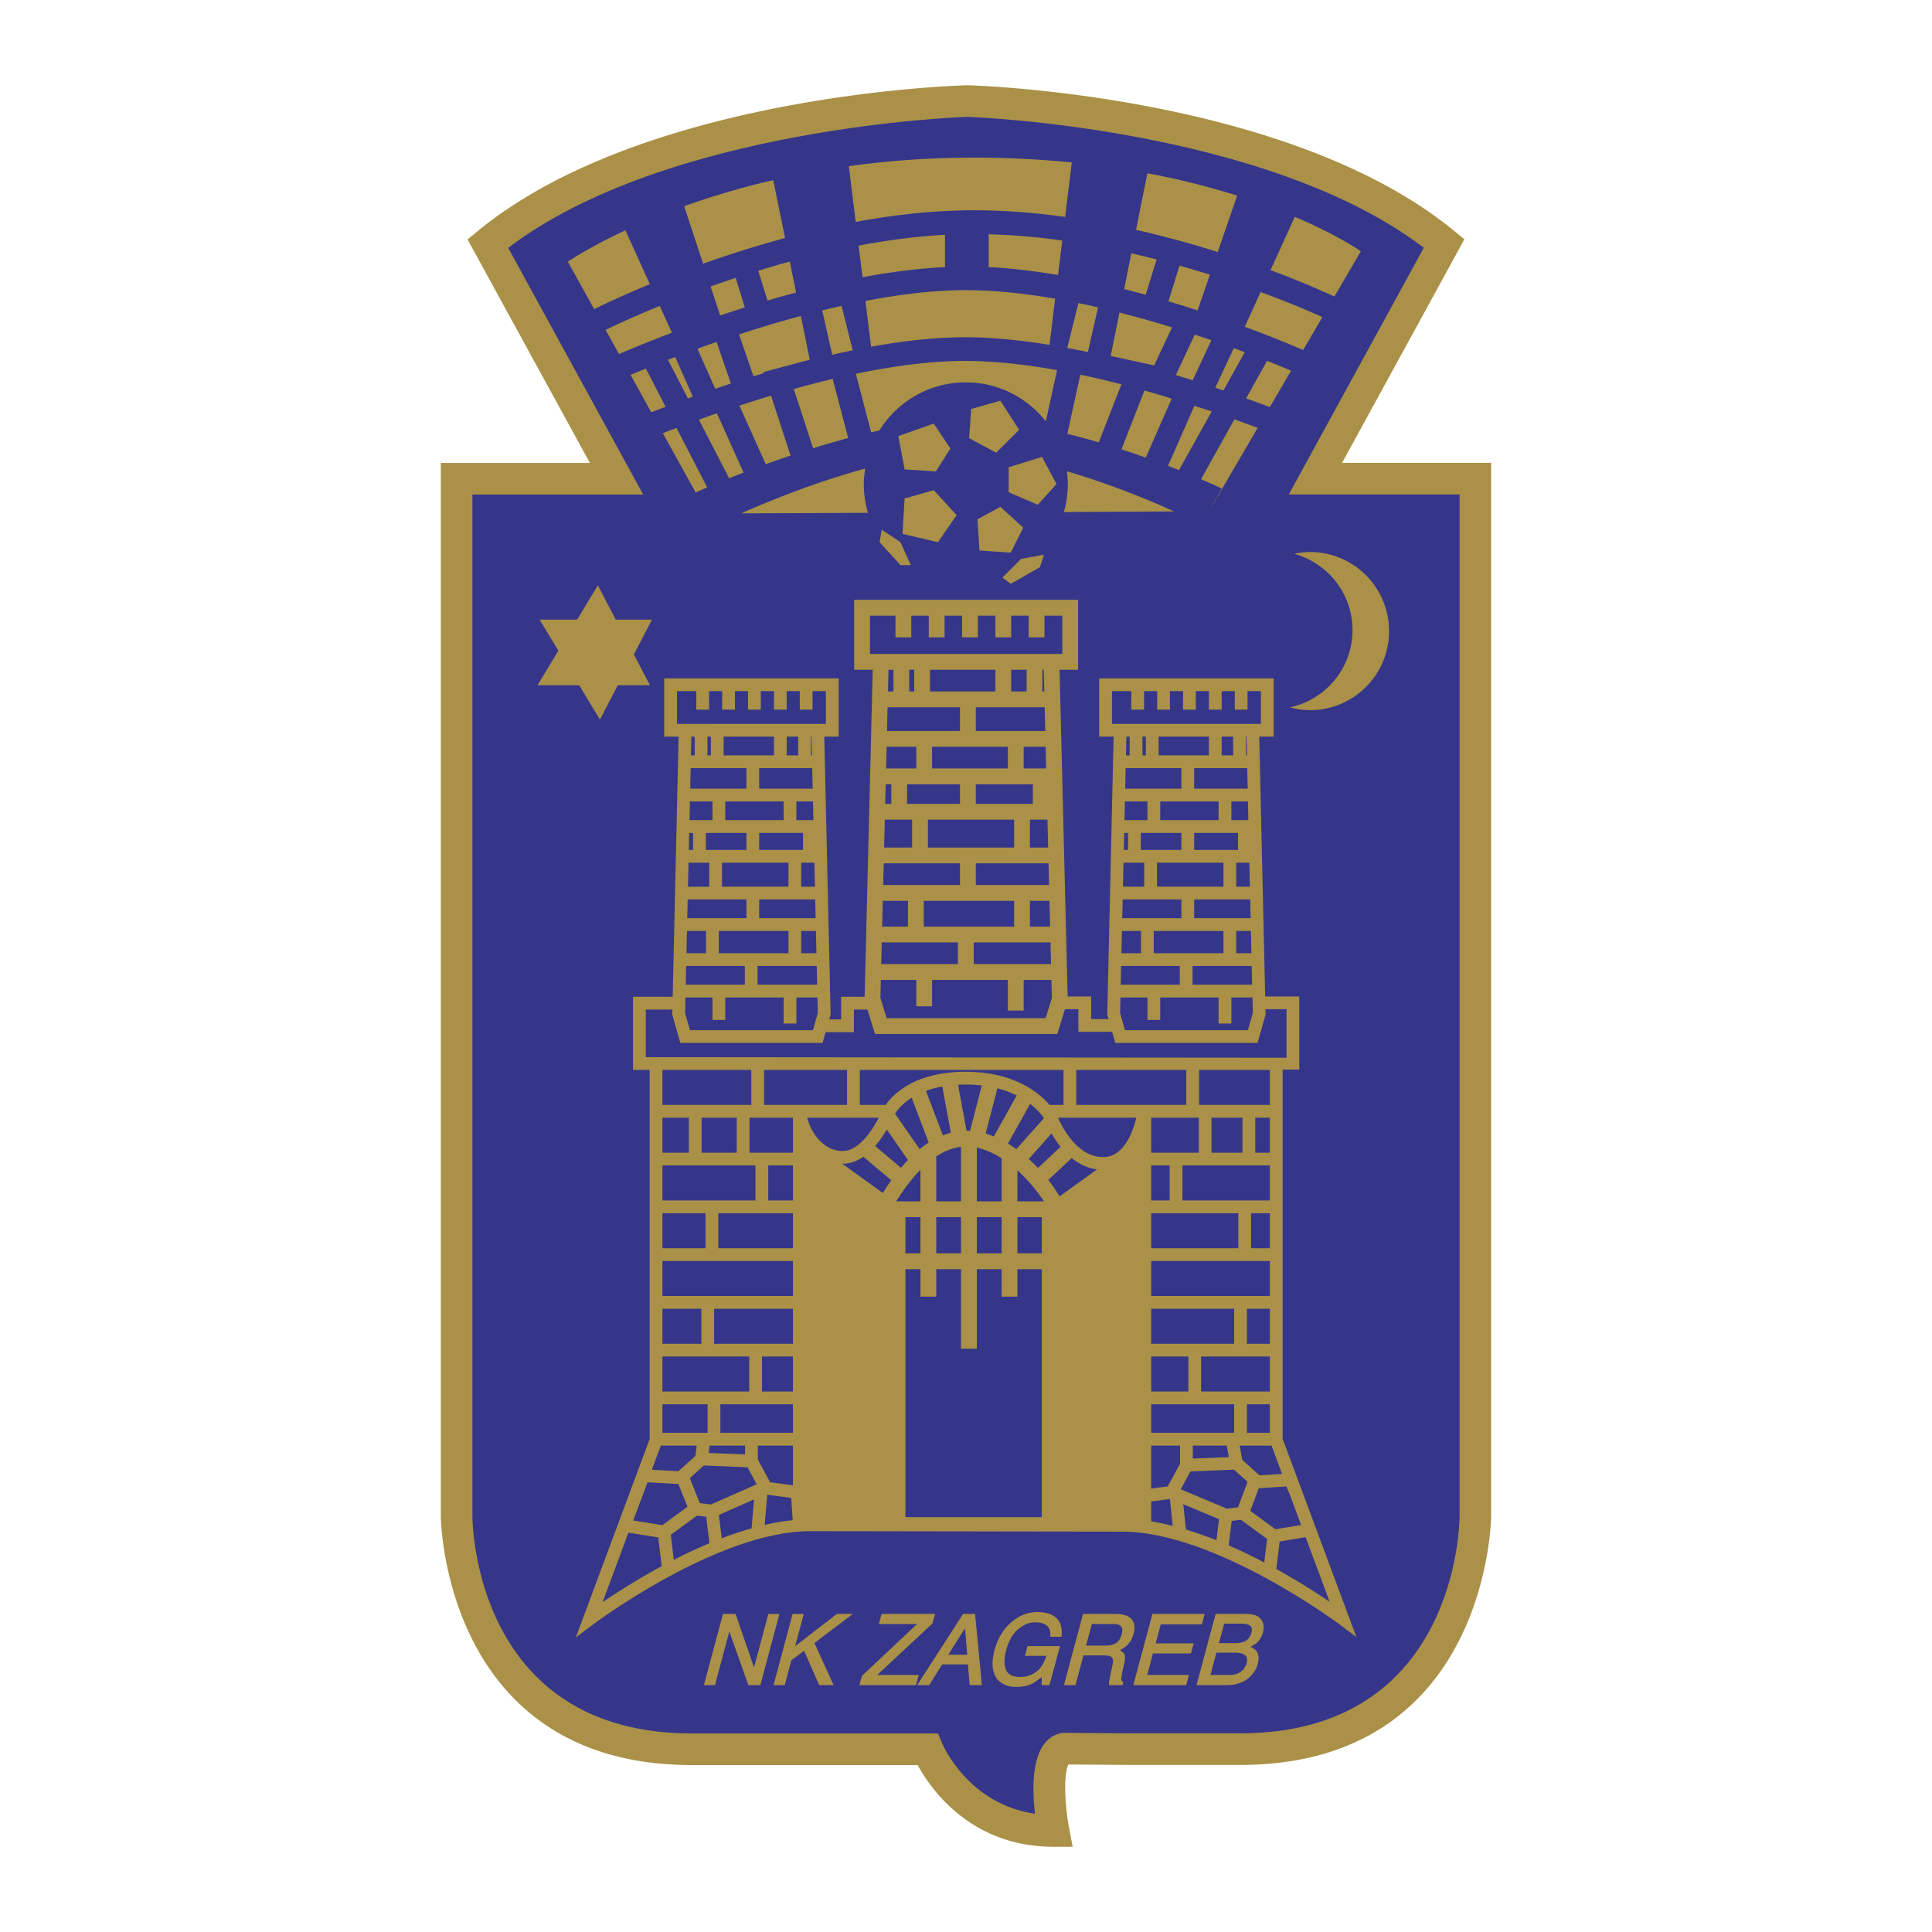 <svg xmlns="http://www.w3.org/2000/svg" width="2500" height="2500" viewBox="0 0 192.756 192.756"><g fill-rule="evenodd" clip-rule="evenodd"><path fill="#fff" d="M0 0h192.756v192.756H0V0z"/><path d="M96.392 8.508l-.182.012c-1.258.035-32.147 1.054-48.553 14.539l-1.008.829 12.204 22.303H43.979v105.066c0 .25.287 24.846 25.066 24.846h22.511c1.289 2.365 5.286 8.15 13.562 8.15h1.898l-.352-1.865a22.976 22.976 0 0 1-.387-4.045c0-1.094.113-1.934.326-2.301.818.008 6.357.047 6.357.047h10.746c24.779 0 25.066-24.596 25.066-24.844V46.178h-14.873l12.203-22.303-1.008-.829C128.691 9.562 97.836 8.543 96.529 8.506l-.069-.002-.068.004z" fill="#aa9147"/><path d="M96.349 11.667l.15-.008c.831.028 29.854 1.126 45.556 13.057-1.191 2.174-13.469 24.614-13.469 24.614h17.039v101.915c-.004.883-.312 21.693-21.916 21.693h-10.742l-7.01-.051-.193.049c-2.1.525-2.66 3.02-2.66 5.525 0 .857.066 1.715.158 2.496-6.627-.951-9.157-6.766-9.27-7.035l-.405-.967-1.051-.006h-23.49c-21.602 0-21.912-20.811-21.915-21.695V49.341h17.038L50.702 24.728C66.55 12.685 96.046 11.675 96.349 11.667z" fill="#353689"/><path d="M77.635 161.02h-.974s-1.283 4.785-1.43 5.338l-1.848-5.338h-1.252l-1.903 7.104h1.103l1.435-5.354 1.895 5.354h1.2l1.903-7.104h-.129zM84.802 161.02H83.5s-3.755 2.9-4.169 3.223c.126-.475.863-3.223.863-3.223h-1.115l-1.903 7.104h1.114l.665-2.479 1.269-.938 1.508 3.416h1.437l-1.913-4.197c.122-.09 3.84-2.906 3.84-2.906h-.294zM87.52 167.113c.343-.318 5.501-5.129 5.501-5.129l.24-.84.033-.125h-5.337l-.27 1.01h3.811l-5.505 5.176-.246.918h5.645l.271-1.01H87.52zM97.195 161.02h-1.107l-4.579 7.104h1.193l1.303-2.068h2.567l.167 2.068h1.223l-.678-7.104h-.089zm-.701 4.074h-1.883l1.669-2.646.214 2.646zM105.129 161.227c-.412-.258-.953-.391-1.609-.391-.953 0-1.83.336-2.605 1.004-.812.691-1.383 1.639-1.697 2.811-.318 1.184-.24 2.133.227 2.818.459.559 1.111.838 1.941.838.637 0 1.199-.119 1.676-.357l.875-.619-.008.793h.777l1.045-3.891h-3.234l-.26.973h2.135c-.221.713-.549 1.254-.994 1.578a2.665 2.665 0 0 1-1.604.527c-.762 0-1.227-.234-1.426-.715-.205-.492-.201-1.146.014-1.943.248-.928.646-1.633 1.186-2.098.537-.463 1.111-.697 1.711-.697.502 0 .893.109 1.158.322.258.207.379.549.355 1.016l-.006.102h1.117l.008-.088c.014-.123.02-.242.02-.355-.001-.753-.269-1.298-.802-1.628zM113.092 163.006c.061-.229.092-.438.092-.627 0-.512-.221-.887-.658-1.117-.309-.16-.732-.242-1.262-.242H108.055l-1.904 7.104h1.15l.797-2.967h1.984c.35 0 .598.039.732.113.221.129.283.393.193.803l-.248 1.154-.111.557.01.357.094-.018h1.24l.084-.311-.072-.035c-.035-.018-.135-.066-.135-.324v-.01l.086-.564.213-.928c.049-.211.072-.393.072-.547a.882.882 0 0 0-.076-.391c-.078-.154-.25-.268-.432-.377.305-.156.588-.336.809-.576.252-.275.438-.628.551-1.054zm-2.03-.977c.289 0 .508.043.65.127.174.104.262.273.262.51 0 .113-.02.24-.059.383-.113.43-.309.727-.578.885-.275.168-.621.25-1.023.25h-1.957c.059-.215.543-2.025.576-2.154l2.129-.001zM115.811 162.066h4.1l.279-1.047h-5.213l-1.904 7.104h5.275l.271-1.01h-4.162c.059-.215.541-2.012.574-2.143h3.791l.271-1.008h-3.791l.509-1.896zM126.004 162.854c.045-.174.068-.34.068-.494 0-.201-.037-.387-.111-.557-.229-.52-.775-.783-1.627-.783h-3.053l-1.902 7.104h3.055c.936 0 1.703-.281 2.281-.838.387-.371.646-.793.77-1.254.057-.211.084-.404.084-.582 0-.297-.076-.547-.23-.75-.113-.148-.334-.273-.57-.391.176-.107.549-.338.549-.338.334-.291.567-.668.686-1.117zm-2.262-.862c.395 0 .68.043.85.121.201.098.303.26.303.494 0 .092-.016.193-.047.307-.113.422-.346.707-.713.869-.238.102-.553.154-.934.154h-1.588c.059-.213.488-1.816.521-1.945h1.608zm-1.078 5.121h-1.9c.059-.215.562-2.098.596-2.229h1.795c.379 0 .672.047.871.137.262.119.395.312.395.592a1.553 1.553 0 0 1-.457 1.031c-.316.313-.753.469-1.3.469zM63.241 65.292l1.807-3.469h-3.615l-1.784-3.425-2.069 3.425h-3.745l1.872 3.098-2.08 3.443h4.16l2.069 3.426 1.784-3.426h3.2l-1.599-3.072zM130.787 55.075a7.79 7.79 0 0 0-1.67.181c3.352.91 5.822 3.966 5.822 7.605 0 3.785-2.668 6.945-6.225 7.71.662.18 1.354.283 2.072.283a7.89 7.89 0 0 0 .001-15.779zM73.964 51.218l12.63-.052a10.172 10.172 0 0 1-.41-2.841c0-.537.054-1.061.134-1.575-6.353 1.733-12.032 4.321-12.354 4.468zM106.443 47.021c.053.428.092.861.092 1.304 0 .958-.141 1.881-.389 2.76l10.979-.06s-4.852-2.296-10.682-4.004zM61.76 35.324c.936-.406 2.798-1.189 5.278-2.127l-1.215-2.673c-2.963 1.213-4.921 2.157-5.398 2.392l1.335 2.408zM83.966 30.522c-.647.145-1.293.293-1.934.451l.999 4.422c.691-.16 1.372-.309 2.042-.447l-1.107-4.426zM133.135 29.582l2.635-4.513s-2.215-1.579-6.588-3.438l-2.42 5.321a94.584 94.584 0 0 1 6.373 2.63zM104.711 34.405l.562-4.604c-3.016-.522-6.045-.851-8.914-.851-3.182 0-6.604.419-10.014 1.075l.563 4.568c3.432-.622 6.568-.946 9.347-.946 2.692-.001 5.55.285 8.456.758zM64.835 28.351l-2.44-5.37c-3.75 1.749-5.739 3.126-5.739 3.126l2.624 4.738c.357-.18 2.384-1.184 5.555-2.494zM78.322 23.749l-1.173-5.779a79.337 79.337 0 0 0-8.888 2.606l1.89 5.733a108.578 108.578 0 0 1 8.171-2.56zM109.549 30.665a81.419 81.419 0 0 0-1.953-.427l-1.119 4.474c.688.129 1.375.267 2.064.415l1.008-4.462zM97.146 20.979c3.08 0 6.146.25 9.123.662l.664-5.433a98.166 98.166 0 0 0-9.787-.483c-4.49 0-8.646.325-12.458.854l.686 5.559c3.833-.709 7.823-1.159 11.772-1.159zM125.771 29.132l-1.57 3.455-.318-.097a118.188 118.188 0 0 1 6.133 2.431l1.918-3.285a96.841 96.841 0 0 0-6.163-2.504zM121.492 25.142l1.941-5.626a77.328 77.328 0 0 0-8.957-2.231l-1.135 5.646c2.929.661 5.675 1.429 8.151 2.211zM73.773 40.473a9079.13 9079.13 0 0 1 2.629 5.844c.782-.285 1.607-.576 2.47-.867l-1.946-5.978c-1.031.311-2.086.65-3.153 1.001zM120.893 41.05c-.23-.078-.457-.152-.686-.229l-1.045-.33-2.629 5.988c.381.146.744.289 1.092.427l3.268-5.856zM115.828 39.438c-.557-.164-1.105-.322-1.65-.475l-2.289 5.869a87.07 87.07 0 0 1 2.424.825l2.582-5.882-1.067-.337zM109.625 44.132l2.258-5.788a94.226 94.226 0 0 0-4.1-.963c-.273 1.251-.916 4.175-1.295 5.906 1.067.261 2.117.546 3.137.845zM83.078 37.806a102.27 102.27 0 0 0-3.881 1.006l1.924 5.909a87.662 87.662 0 0 1 3.503-1.012l-1.546-5.903zM105.463 36.929c-3.383-.607-6.471-.92-9.207-.92-3.159 0-6.812.439-10.869 1.284l1.531 5.844c.27-.062.54-.123.81-.182 1.796-2.882 4.985-4.806 8.632-4.806 3.242 0 6.121 1.523 7.982 3.888l1.121-5.108zM119.824 47.814c1.311.561 2.076.926 2.076.926l-1.289 2.285 4.867-8.337c-.781-.292-1.553-.575-2.32-.849l-3.334 5.975zM74.186 47.149l-2.661-5.913c-.594.207-1.191.419-1.795.638l3.017 5.844c.444-.178.924-.369 1.439-.569zM67.498 42.702c-.455.171-.906.341-1.365.519l3.275 5.915c.12-.055.521-.236 1.15-.506l-3.06-5.928zM123.094 34.738l-1.84 3.94c.273.092.539.184.809.276l2.125-3.812c-.35-.132-.717-.267-1.094-.404zM119.199 33.386a4420.87 4420.87 0 0 0-1.883 4.033c.562.17 1.123.344 1.676.519l1.863-3.994c-.535-.185-1.089-.371-1.656-.558zM124.324 39.748c.811.292 1.604.582 2.365.869l2.125-3.635c-.561-.237-1.379-.577-2.398-.981l-2.092 3.747zM115.154 36.461l1.773-3.799a108.806 108.806 0 0 0-5.24-1.48l-.871 4.33 4.338.949zM69.583 34.795l1.775 3.995c.526-.18 1.047-.355 1.565-.526l-1.429-4.146c-.663.23-1.3.456-1.911.677zM68.636 39.755c.161-.059.325-.121.486-.179l-1.759-3.958-.719.276 1.992 3.861zM75.174 37.54c.344-.107.682-.206 1.023-.309l-.035-.108 4.626-1.234-.887-4.365c-2.159.58-4.235 1.211-6.167 1.842l1.44 4.174zM64.437 36.771c-.619.252-1.14.471-1.524.634l2.064 3.729c.48-.188.954-.367 1.429-.548l-1.969-3.815zM94.283 23.424c-2.891.16-5.793.548-8.617 1.08l.389 3.158c2.765-.521 5.545-.882 8.228-1.014v-3.224zM98.645 23.374v3.274c2.277.117 4.604.4 6.916.793l.42-3.443a65.512 65.512 0 0 0-7.336-.624zM115.396 25.888a96.201 96.201 0 0 0-2.523-.616l-.717 3.57c.727.183 1.441.374 2.146.569l1.094-3.523zM117.68 26.504l-1.105 3.559c1 .298 1.977.602 2.908.905l1.229-3.563c-.968-.305-1.987-.606-3.032-.901zM75.656 27.012l.916 2.977a109.87 109.87 0 0 1 2.854-.805l-.626-3.086c-1.08.292-2.123.601-3.144.914zM73.404 27.727c-.862.284-1.706.57-2.505.855l.953 2.893a136.03 136.03 0 0 1 2.459-.799l-.907-2.949z" fill="#aa9147"/><path fill="#aa9147" d="M96.689 43.714l2.7 1.453 2.285-2.284-1.869-2.907-2.908.83-.208 2.908zM100.635 46.621v2.492l2.906 1.245 1.869-2.075-1.453-2.7-3.322 1.038zM99.805 50.566l-2.285 1.246.207 3.114 3.115.208 1.246-2.491-2.283-2.077zM95.443 51.397l-2.284-2.492-2.907.83-.208 3.53 3.531.831 1.868-2.699zM93.367 47.036l1.453-2.284-1.661-2.492-3.53 1.246.623 3.323 3.115.207zM89.837 54.096l-1.869-1.245-.208 1.245 2.077 2.284h1.038l-1.038-2.284zM101.881 55.757l-1.869 1.869.83.623 2.906-1.661.416-1.246-2.283.415zM127.967 143.547v-36.832h1.662V99.42h-3.402c-.137-5.991-.568-24.879-.59-25.925h1.436V67.68h-17.405v5.815h1.438l-.635 27.736.127.441h-1.734V99.42h-2.346c-.088-3.496-.77-31.158-.805-32.598h1.85v-6.975H85.221v6.975h1.85l-.806 32.627h-2.346v2.254h-1.183l.134-.473-.632-27.736h1.437V67.68H66.269v5.814h1.437l-.592 25.955h-3.96v7.297h1.661v36.834l-7.361 19.781 1.735-1.301c.123-.092 12.402-9.295 21.628-9.295l31.147.047c9.227 0 21.506 9.125 21.629 9.217l1.734 1.301-7.36-19.783z"/><path d="M97.355 86.136v2.162h7.311l-.053-2.162h-7.258zM102.754 89.874v2.577h2.016c-.02-.817-.043-1.679-.064-2.577h-1.952zM101.178 89.874h-9.014v2.577h9.014v-2.577zM104.809 94.026h-7.662v2.161h7.715l-.053-2.161zM92.995 76.67h7.56v-2.162h-7.56v2.162zM97.355 80.2h5.692v-1.953h-5.692V80.2zM89.135 66.822h-.489l-.053 2.166h.542v-2.166zM95.779 70.563h-7.226l-.059 2.369h7.285v-2.369zM90.502 80.2h5.277v-1.953h-5.277V80.2zM90.71 66.822v2.165h.501v-2.165h-.501zM100.885 66.822v2.165h1.539v-2.165h-1.539zM97.355 72.932h6.932c-.02-.836-.039-1.632-.059-2.369h-6.873v2.369zM104.207 61.423v2.164h-1.576v-2.164h-1.746v2.164h-1.574v-2.164h-1.748v2.164h-1.576v-2.164H94.24v2.164h-1.575v-2.164h-1.747v2.164h-1.576v-2.164h-2.546v3.823h19.191v-3.823h-1.78zM88.927 78.247h-.563l-.048 1.954h.611v-1.954zM90.588 89.874h-2.511l-.063 2.577h2.574v-2.577zM91.003 81.776h-2.727l-.069 2.785h2.795v-2.785h.001zM95.779 86.136h-7.61l-.054 2.162h7.664v-2.162zM102.131 97.764v3.055h-1.576v-3.055h-7.56v2.639h-1.576v-2.639h-3.537l-.045 1.801.622 2.02h15.863c.205-.66.568-1.846.623-2.02l-.045-1.801h-2.769zM95.572 94.026h-7.598l-.053 2.161h7.65v-2.161h.001zM102.754 81.776v2.785h1.82c-.021-.924-.045-1.856-.068-2.785h-1.752zM91.419 74.508h-2.963l-.053 2.163h3.016v-2.163zM102.131 74.508v2.163h2.248l-.053-2.163h-2.195zM101.178 81.776h-8.599v2.785h8.599v-2.785zM92.787 68.987h6.524v-2.165h-6.524v2.165zM104 68.987h.189l-.053-2.166H104v2.166zM81.082 78.685l-.047-2.044h-5.29v2.044h5.337zM75.745 84.798h4.373v-1.696h-4.373v1.696zM79.939 86.072v2.393h1.366l-.055-2.393h-1.311zM78.667 88.464v-2.392h-6.632v2.392h6.632zM78.182 81.828v-1.87h-5.824v1.87h5.824zM74.472 84.798v-1.696h-4.051v1.696h4.051zM78.667 95.101v-2.219h-6.955v2.219h6.955zM81.485 96.375h-5.901v1.869h5.944l-.043-1.869zM79.455 79.958v1.87h1.699l-.042-1.87h-1.657zM69.31 73.495h-.33l-.043 1.872h.373v-1.872zM79.939 92.882v2.219h1.517l-.05-2.219h-1.467zM75.745 89.739v1.869h5.631l-.042-1.869h-5.589zM71.084 79.958h-2.252l-.042 1.87h2.294v-1.87zM74.311 96.375h-5.853l-.042 1.869h5.896v-1.869h-.001zM70.439 92.882h-1.902l-.051 2.219h1.953v-2.219zM74.472 89.739h-5.863l-.043 1.869h5.906v-1.869zM70.762 86.072h-2.069l-.055 2.393h2.124v-2.393zM80.907 75.367h.1l-.043-1.872h-.057v1.872zM81.068 68.955V70.8h-1.273v-1.845h-1.308V70.8h-1.272v-1.845h-1.309V70.8h-1.273v-1.845h-1.308V70.8h-1.273v-1.845h-1.308V70.8H69.47v-1.845h-1.928v3.267H82.4v-3.267h-1.332zM79.455 99.518v2.594h-1.273v-2.594h-5.824v2.244h-1.273v-2.244h-2.698l-.035 1.549.487 1.715h12.267l.487-1.715-.036-1.549h-2.102zM78.487 75.367h1.146v-1.872h-1.146v1.872zM72.196 75.367h5.018v-1.872h-5.018v1.872zM74.472 76.641h-5.563l-.047 2.044h5.61v-2.044zM69.148 83.102h-.387l-.039 1.696h.426v-1.696zM70.583 75.367h.34v-1.872h-.34v1.872zM123.338 92.882v2.219h1.518c-.018-.704-.033-1.444-.053-2.219h-1.465zM119.143 89.739v1.869h5.633c-.016-.612-.029-1.236-.043-1.869h-5.59zM122.064 92.882h-6.953v2.219h6.953v-2.219zM119.143 84.798h4.373v-1.696h-4.373v1.696zM113.82 84.798h4.049v-1.696h-4.049v1.696zM115.756 81.828h5.824v-1.87h-5.824v1.87zM124.883 96.375h-5.9v1.869h5.943c-.014-.56-.028-1.187-.043-1.869zM112.707 73.495h-.328c-.012.499-.025 1.137-.043 1.871h.371v-1.871zM121.885 73.495v1.871h1.146v-1.871h-1.146zM117.869 76.64h-5.562l-.045 2.045h5.607V76.64zM119.143 78.685h5.338c-.018-.724-.033-1.411-.047-2.045h-5.291v2.045zM113.98 73.495v1.871h.342v-1.871h-.342zM122.854 99.518v2.594h-1.273v-2.594h-5.824v2.244h-1.273v-2.244h-2.697c-.021.949-.035 1.523-.037 1.549.039.135.33 1.16.49 1.715h12.266c.158-.555.449-1.58.486-1.715 0-.025-.012-.6-.035-1.549h-2.103zM117.869 89.739h-5.861c-.016.633-.029 1.257-.043 1.869h5.904v-1.869zM113.838 92.882h-1.902c-.018.775-.033 1.515-.051 2.219h1.953v-2.219zM122.064 86.072h-6.63v2.392h6.63v-2.392zM112.547 83.102h-.389l-.037 1.696h.426v-1.696zM124.467 68.954V70.8h-1.273v-1.846h-1.309V70.8h-1.271v-1.846h-1.309V70.8h-1.273v-1.846h-1.309V70.8h-1.273v-1.846h-1.307V70.8h-1.273v-1.846h-1.928v3.268H125.8v-3.268h-1.333zM117.709 96.375h-5.854c-.016.682-.029 1.309-.043 1.869h5.896v-1.869h.001zM114.16 86.072h-2.068c-.02.799-.037 1.599-.055 2.393h2.123v-2.393zM122.854 79.958v1.87h1.697l-.041-1.87h-1.656zM123.338 86.072v2.393h1.365l-.055-2.393h-1.31zM114.482 79.958h-2.252c-.014.604-.027 1.231-.043 1.87h2.295v-1.87zM124.305 75.366h.1c-.018-.734-.031-1.372-.043-1.871h-.057v1.871zM115.596 75.366h5.017v-1.871h-5.017v1.871zM84.51 106.746h-8.278v3.492h8.278v-3.492zM106.105 106.746H85.783v3.492h2.575c.862-1.213 3.062-3.309 8.001-3.309 4.722 0 7.232 2.012 8.359 3.309h1.387v-3.492zM118.355 106.746h-10.976v3.492h10.976v-3.492z" fill="#353689"/><path d="M128.355 105.529v-4.836h-2.1l.012.537-.803 2.824h-14.189l-.316-1.109h-3.369v-2.252h-1.344l-.76 2.467h-18.19l-.75-2.436h-1.354v2.252h-2.818l-.307 1.078h-14.19l-.804-2.824.012-.506h-2.657v4.748l63.927.057zM119.629 110.238h7.064v-3.492h-7.064v3.492zM74.958 106.746h-8.87v3.492h8.87v-3.492zM105.561 111.512c.367.85 1.873 3.932 4.502 3.932 2.047 0 2.949-2.447 3.309-3.932h-7.811zM80.538 111.512c.262 1.014.812 1.947 1.536 2.561.458.387 1.208.832 2.189.75 1.507-.127 2.823-2.148 3.407-3.311h-7.132zM99.934 115.562c-.779-.496-1.611-.873-2.475-1.055v5.352h2.475v-4.297zM99.508 108.584l-1.17 4.512c.275.08.545.18.812.289l2.293-4.09a9.64 9.64 0 0 0-1.935-.711zM96.431 112.807c.117.002.232.02.349.027l1.175-4.531c-.5-.061-1.024-.1-1.595-.1-.271 0-.523.014-.776.027l.847 4.577zM97.459 125.051h2.475v-3.615h-2.475v3.615zM101.508 116.766v3.094h2.645a15.932 15.932 0 0 0-2.645-3.094zM106.922 115.537l-2.332 2.188c.443.568.82 1.127 1.119 1.646l3.744-2.699c-.996-.129-1.834-.57-2.531-1.135zM103.559 116.531l2.256-2.117a10.068 10.068 0 0 1-.9-1.334l-2.277 2.553c.323.289.628.592.921.898zM101.508 125.051h2.43v-3.615h-2.43v3.615zM100.559 114.096c.287.172.568.355.844.551l2.752-3.084c-.205-.305-.645-.855-1.377-1.428l-2.219 3.961zM94.068 113.271c.261-.104.527-.188.799-.258l-.853-4.607a9.736 9.736 0 0 0-1.629.432l1.683 4.433zM88.922 117.754l-2.785-2.346c-.53.367-1.119.631-1.769.684-.122.01-.241-.006-.361-.006l4.074 2.938c.242-.391.52-.819.841-1.27zM91.833 116.711c-1.02 1.039-1.847 2.225-2.415 3.148h2.415v-3.148zM101.508 126.627v2.742h-1.574v-2.742h-2.475v7.934h-1.576v-7.934H93.41v2.742h-1.576v-2.742h-1.496v24.738h13.6v-24.738h-2.43zM89.889 116.51c.222-.262.457-.521.702-.775l-2.116-3.043c-.289.5-.68 1.092-1.163 1.646l2.577 2.172zM95.883 121.436H93.41v3.615h2.473v-3.615zM95.883 114.422c-.878.1-1.709.449-2.474.963v4.475h2.474v-5.438zM91.833 121.436h-1.496v3.615h1.496v-3.615zM91.758 114.654c.289-.236.586-.461.897-.662l-1.695-4.469c-.896.566-1.401 1.186-1.663 1.592l2.461 3.539zM71.248 134.066h7.863v-3.492h-7.863v3.492zM66.088 119.77h9.286v-3.493h-9.286v3.493zM79.111 135.34h-3.087v3.492h3.087v-3.492zM70.598 140.105h-4.51v2.85h4.51v-2.85zM76.647 119.77h2.464v-3.493h-2.464v3.493zM74.75 135.34h-8.662v3.492h8.662v-3.492zM73.504 111.512h-3.502v3.492h3.502v-3.492zM74.778 115.004h4.333v-3.492h-4.333v3.492zM68.729 115.004v-3.492h-2.641v3.492h2.641zM79.111 140.105h-7.24v2.85h7.24v-2.85zM69.975 134.066v-3.492h-3.887v3.492h3.887zM70.39 124.535v-3.492h-4.302v3.492h4.302zM79.111 125.809H66.088v3.49h13.023v-3.49zM71.664 124.535h7.447v-3.492h-7.447v3.492zM124.82 124.535h1.873v-3.492h-1.873v3.492zM114.854 124.535h8.693v-3.492h-8.693v3.492zM124.406 134.066h2.287v-3.492h-2.287v3.492zM124.406 140.105v2.85h2.287v-2.85h-2.287zM114.854 119.77h1.841v-3.493h-1.841v3.493zM117.969 119.77h8.724v-3.493h-8.724v3.493zM123.963 111.512h-3.088v3.492h3.088v-3.492zM125.236 115.004h1.457v-3.492h-1.457v3.492zM126.693 125.809h-11.839v3.49h11.839v-3.49zM119.602 115.004v-3.492h-4.748v3.492h4.748zM123.131 140.105h-8.277v2.85h8.277v-2.85zM123.131 130.574h-8.277v3.492h8.277v-3.492zM123.516 150.381l.953-2.541-1.348-1.213-4.361.182-.957 1.779 4.602 1.932c.398-.051.872-.11 1.111-.139zM121.623 151.57l-3.566-1.494c.08.775.193 1.867.264 2.527 1.023.311 2.043.668 3.041 1.068l.261-2.101zM119.006 145.523l3.592-.148-.205-1.146h-3.387v1.294zM126.416 153.543l-2.613-1.916-.918.115-.303 2.439a54.176 54.176 0 0 1 3.557 1.713l.277-2.351zM116.723 149.557c-.535.072-1.314.174-1.869.25v1.977a25.7 25.7 0 0 1 2.148.455l-.279-2.682zM116.51 148.301c.02-.035.043-.078.068-.127l-.012-.104.055.021 1.113-2.064v-1.799h-2.881v4.291c.706-.093 1.42-.189 1.657-.218zM123.941 145.654l1.717 1.543 2.256-.141c-.471-1.264-.848-2.279-1.051-2.828h-3.178l.256 1.426zM130.264 153.365l-2.596.434c-.064.553-.246 2.088-.324 2.746a69.26 69.26 0 0 1 5.318 3.271c-.43-1.156-1.381-3.712-2.398-6.451zM124.742 150.736l2.508 1.84c.754-.125 1.896-.314 2.561-.426l-1.096-2.941-.375-.902c-.51.031-2.031.125-2.75.172l-.848 2.257zM118.564 138.816v-3.476h-3.71v3.492h3.71v-.016zM119.836 135.34v3.492h6.857v-3.492h-6.857zM70.457 151.326c-.235-.029-.602-.074-.919-.115l-2.611 1.916.294 2.502a52.402 52.402 0 0 1 3.565-1.664c-.068-.537-.257-2.055-.329-2.639zM68.591 150.326l-.907-2.266-3.078-.172-1.431 3.814 2.913.461 2.503-1.837zM74.335 144.229h-3.538l-.091.729 3.629.152v-.881zM75.608 145.611l1.054 1.959.015-.006-.002.027.157.293c.309.041 1.427.191 2.279.303v-3.959h-3.503v1.383zM75.229 149.598c-.947.416-2.7 1.191-3.511 1.549l.291 2.332a34.57 34.57 0 0 1 2.978-.998c.049-.598.164-1.969.242-2.883zM69.817 149.963c.236.029.712.09 1.114.139l4.563-2.016-.911-1.691-4.362-.182-1.4 1.262.996 2.488zM65.675 153.387l-2.977-.471a8191.02 8191.02 0 0 1-2.578 6.93 69.092 69.092 0 0 1 5.893-3.582l-.338-2.877zM67.683 146.783l1.703-1.533.128-1.021h-3.583c-.176.477-.495 1.332-.896 2.408 1.043.056 2.377.131 2.648.146zM76.292 152.145a22.71 22.71 0 0 1 2.795-.475l-.148-2.219-2.394-.32-.253 3.014z" fill="#353689"/></g></svg>